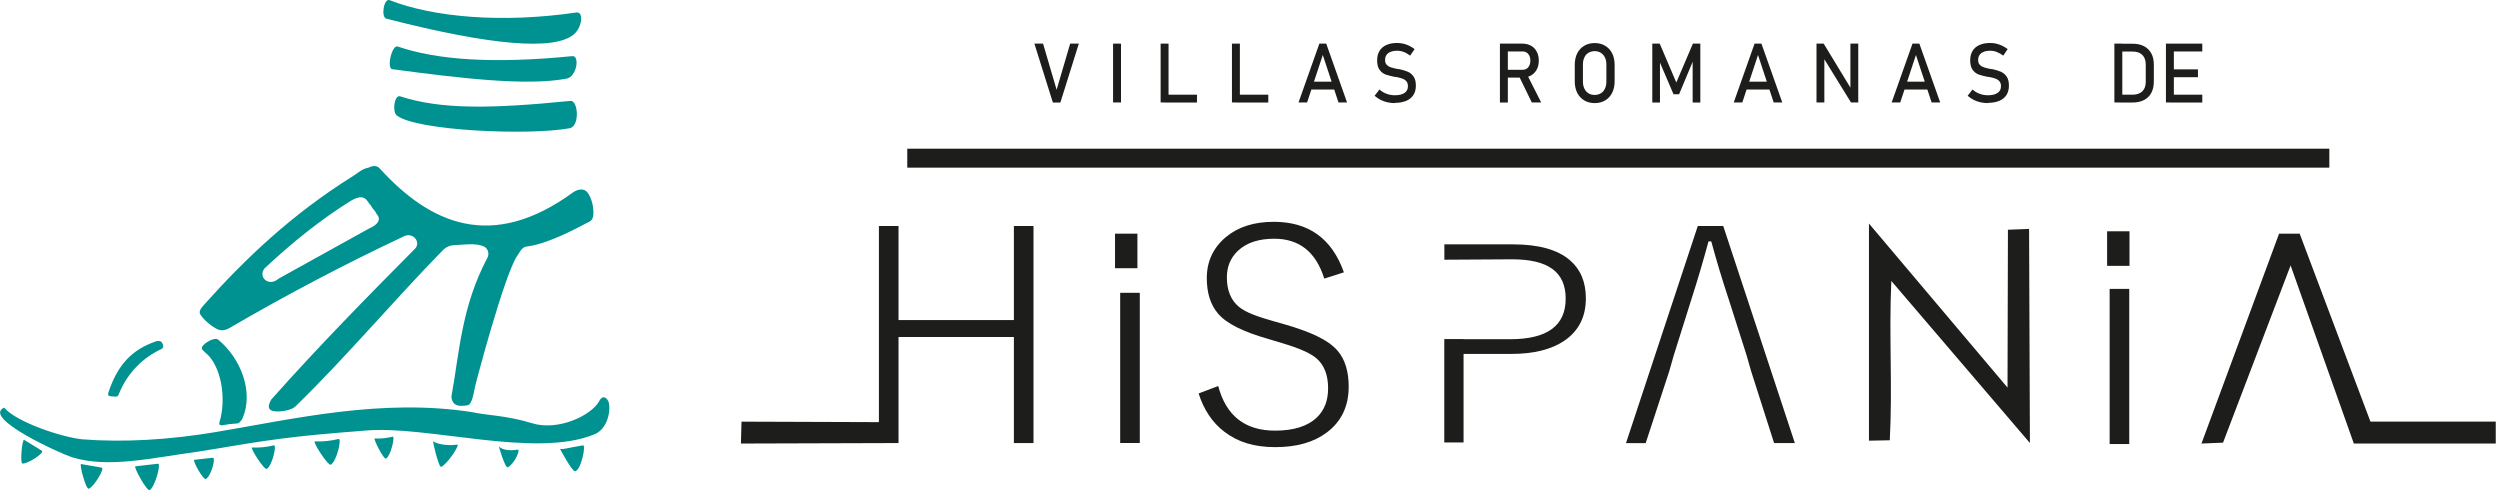 <?xml version="1.0" encoding="UTF-8"?>
<svg id="Capa_1" data-name="Capa 1" xmlns="http://www.w3.org/2000/svg" viewBox="0 0 306 60">
  <defs>
    <style>
      .cls-1 {
        fill: #1d1d1b;
      }

      .cls-2 {
        fill: #009291;
        fill-rule: evenodd;
      }
    </style>
  </defs>
  <g>
    <path class="cls-2" d="M47.31,2.3c-.73-.19-.32-2.56.38-2.28,5.31,2.08,13.72,2.85,22.85,1.51.93-.14.72,1.8-.28,2.66-2.37,2.05-10.24,1.37-22.95-1.9"/>
    <path class="cls-2" d="M48.03,8.48c-.75-.1-.06-3.03.65-2.79,4.72,1.63,11.61,2.15,21.37,1.18.93-.09.58,2.52-.72,2.76-4.93.91-12.9-.04-21.3-1.16"/>
    <path class="cls-2" d="M48.58,14.15c-.6-.46-.32-2.59.4-2.36,4.98,1.62,11.09,1.53,20.85.56.93-.09,1.18,3.11-.12,3.35-4.93.91-18.67.32-21.12-1.55"/>
    <path class="cls-2" d="M32.39,32.84c3.5-3.28,7.07-6.1,10.55-8.26,1.9-1.11,1.99.24,2.46.56.19.45.49.58.68,1.03.36.35.67,1.12-.91,1.8-3.67,2.04-7.37,4.08-11.04,6.12-1.24,1.1-2.6-.19-1.74-1.25M70.16,23.54c.5-.37,1.27-.52,1.68-.06.46.52.76,1.51.79,2.34.02.52-.01,1.06-.47,1.3-2.06,1.09-5.31,2.78-7.68,3.05-.61.07-.82.64-1.14,1.09-1.57,2.21-5.14,15.74-5.2,16.1-.28,1.56-.53,2.19-.93,2.25-.39.06-1.12.16-1.51-.13-.35-.26-.49-.73-.42-1.1.92-4.99,1.18-10.82,4.37-16.81.28-.52.08-1.19-.46-1.42-.98-.42-2.32-.2-3.38-.16-.77.02-1.24.26-1.62.65-6.03,6.17-11.74,12.97-17.91,18.99-.46.55-1.6.73-2.34.73-.92,0-1.37-.35-.75-1.44,5.69-6.42,11.95-12.78,17.59-18.46.79-.79-.2-2.07-1.31-1.55-7.31,3.44-14.46,7.2-21.51,11.31-.36.21-.9.28-1.28.11-.73-.32-1.74-1.16-2.16-1.84-.24-.39.12-.81.42-1.15,5.12-5.72,10.73-11.07,18.28-15.8.75-.47,1.06-.86,1.92-1.03,0,0,.8-.48,1.33.1,6.19,6.8,13.72,10.19,23.67,2.94Z"/>
    <path class="cls-2" d="M13.27,48.05c1.11-3.38,2.85-5.24,5.79-6.26.15-.05.47-.1.67.03.39.49.26.77.05.89-2.27,1.06-4.1,2.83-5.19,5.41-.12.28-.1.45-.54.42-.46-.06-.96.07-.78-.49"/>
    <path class="cls-2" d="M26.73,41.59c2.83,2.37,4.32,6.46,2.96,9.6-.06.15-.3.48-.5.61-.34.09-.93.04-1.7.21-.83.18-.62-.21-.63-.32.89-2.86.24-6.99-1.77-8.57-.21-.23-.52-.34-.31-.73.23-.4,1.49-1.19,1.95-.8"/>
    <path class="cls-2" d="M.52,49.9c1.48,1.76,6.98,3.6,9.52,3.87,5.07.4,10.73.07,16.45-.9,9.51-1.6,20.25-4.15,31.32-2.42,1.61.38,4.23.39,7.3,1.35,3.21,1,7.31-.96,8.25-2.73.49-.91,1.04-.18,1.13.13.31,1-.11,3.28-1.69,3.94-7.27,3.05-20.61-1.15-28.17-.43-9.1.7-11.41,1.07-20.31,2.56-5.6.74-11,2.09-15.5.7-1.33-.41-11.15-4.84-8.29-6.09"/>
    <path class="cls-2" d="M2.76,56.74c.71.03,2.72-1.34,2.37-1.56l-2.17-1.34c-.24-.15-.55,2.88-.2,2.9"/>
    <path class="cls-2" d="M10.87,59.82c.66-.27,1.99-2.51,1.58-2.58l-2.52-.44c-.27-.05.6,3.15.93,3.02"/>
    <path class="cls-2" d="M18.33,59.99c.66-.43,1.42-3.28,1.01-3.23l-2.77.32c-.27.03,1.43,3.13,1.76,2.91"/>
    <path class="cls-2" d="M25.22,58.62c.66-.43,1.23-2.64.82-2.59l-2.26.25c-.27.03,1.11,2.56,1.44,2.34"/>
    <path class="cls-2" d="M32.67,57.39c.66-.43,1.24-2.97.85-2.88-.84.2-1.72.31-2.67.27-.27-.01,1.49,2.82,1.82,2.61"/>
    <path class="cls-2" d="M40.51,56.87c.72-.47,1.36-3.24.93-3.14-.91.22-1.87.34-2.91.3-.3-.01,1.63,3.08,1.99,2.84"/>
    <path class="cls-2" d="M47.26,56.13c.58-.36,1.13-2.76.8-2.68-.7.17-1.42.26-2.19.22-.22-.01,1.1,2.64,1.39,2.46"/>
    <path class="cls-2" d="M54,57.14c.8-.36,2.36-2.78,1.96-2.72-1.5.23-2.78-.22-2.93-.41-.13-.18.66,3.27.97,3.13"/>
    <path class="cls-2" d="M62.14,57.2c.8-.36,1.63-2.22,1.22-2.16-1.5.23-2.12-.19-2.26-.38-.13-.18.73,2.67,1.04,2.53"/>
    <path class="cls-2" d="M70.39,57.68c.72-.1,1.38-3.24.97-3.17-1.5.23-2.68.59-2.82.4-.13-.18,1.49,2.83,1.85,2.78"/>
  </g>
  <g>
    <polygon class="cls-1" points="126.61 5.34 127.67 5.34 129.33 10.99 130.99 5.34 132.05 5.34 129.79 12.55 128.87 12.55 126.61 5.34"/>
    <rect class="cls-1" x="136.24" y="5.34" width=".97" height="7.2"/>
    <path class="cls-1" d="M142.55,11.59h3.96v.96h-3.96v-.96ZM142.06,5.34h.97v7.2h-.97v-7.2Z"/>
    <path class="cls-1" d="M151.28,11.59h3.96v.96h-3.96v-.96ZM150.79,5.34h.97v7.2h-.97v-7.2Z"/>
    <path class="cls-1" d="M160.13,10h3.64v.96h-3.64v-.96ZM161.5,5.34h.83l2.55,7.2h-1.05l-1.92-5.81-1.92,5.81h-1.05l2.55-7.2Z"/>
    <path class="cls-1" d="M170.77,12.62c-.33,0-.65-.03-.95-.1-.3-.07-.58-.16-.84-.3-.26-.13-.5-.3-.73-.5l.6-.77c.26.24.55.42.87.53.32.12.66.18,1.03.18.5,0,.89-.1,1.17-.29.28-.19.41-.47.41-.82h0c0-.26-.06-.45-.19-.6-.13-.15-.29-.26-.49-.33-.2-.07-.46-.14-.77-.2,0,0-.02,0-.03,0-.01,0-.02,0-.03,0h-.07c-.46-.1-.84-.19-1.13-.29-.29-.1-.54-.29-.75-.57-.21-.28-.31-.67-.31-1.18h0c0-.45.1-.83.29-1.15.19-.31.47-.56.84-.72.37-.17.81-.25,1.33-.25.25,0,.49.03.73.08.24.06.48.14.71.25.23.11.46.25.69.42l-.55.8c-.26-.2-.52-.35-.79-.45-.26-.1-.52-.15-.79-.15-.47,0-.84.1-1.1.29-.26.2-.39.48-.39.84h0c0,.25.07.45.2.59.14.14.3.25.51.31.2.07.48.14.84.21.01,0,.02,0,.04,0,.01,0,.02,0,.04,0,.01,0,.03,0,.05.01.02,0,.04,0,.05,0,.42.09.77.2,1.05.32.28.12.52.32.71.59.19.27.28.64.28,1.12h0c0,.45-.1.82-.3,1.14-.2.31-.49.55-.87.71-.38.16-.84.25-1.37.25"/>
    <path class="cls-1" d="M185.9,9.27l.97-.23,1.77,3.5h-1.15l-1.59-3.27ZM183.59,5.34h.97v7.21h-.97v-7.21ZM184.02,8.54h2.36c.18,0,.35-.05.49-.14.14-.09.25-.22.33-.39.08-.17.12-.37.12-.59s-.04-.42-.12-.59c-.08-.17-.19-.3-.33-.39-.14-.09-.31-.14-.49-.14h-2.36v-.96h2.32c.4,0,.75.09,1.06.26.3.17.54.41.7.73.17.31.25.68.25,1.09s-.08.78-.25,1.09c-.17.31-.4.56-.71.73-.3.17-.65.26-1.05.26h-2.32v-.96Z"/>
    <path class="cls-1" d="M195.19,11.62c.28,0,.54-.07.75-.2.22-.13.39-.32.5-.57.12-.25.18-.53.18-.86v-2.11c0-.32-.06-.61-.18-.85-.12-.25-.29-.44-.5-.57-.22-.13-.47-.2-.75-.2s-.54.07-.76.2c-.22.13-.39.32-.5.57-.12.25-.18.53-.18.85v2.11c0,.32.06.61.18.86.12.25.29.43.5.57.22.14.47.2.76.2M195.19,12.62c-.48,0-.91-.11-1.28-.33-.37-.22-.65-.53-.86-.93-.2-.4-.3-.87-.3-1.39v-2.04c0-.53.1-.99.3-1.4.2-.4.49-.71.86-.93.37-.22.79-.33,1.28-.33s.91.11,1.28.33c.37.22.65.53.86.93.2.4.3.87.3,1.4v2.04c0,.53-.1.99-.3,1.39-.2.4-.49.71-.86.93-.37.22-.79.33-1.28.33Z"/>
    <polygon class="cls-1" points="207.21 5.34 208.12 5.34 208.12 12.55 207.18 12.55 207.18 7.15 207.22 7.47 205.52 11.54 204.84 11.54 203.14 7.57 203.18 7.15 203.18 12.55 202.24 12.55 202.24 5.34 203.15 5.34 205.18 10.1 207.21 5.34"/>
    <path class="cls-1" d="M213.39,10h3.64v.96h-3.64v-.96ZM214.77,5.34h.83l2.55,7.2h-1.05l-1.92-5.81-1.92,5.81h-1.05l2.55-7.2Z"/>
    <polygon class="cls-1" points="222.34 5.34 223.22 5.34 226.6 10.91 226.49 11.04 226.49 5.34 227.45 5.34 227.45 12.54 226.56 12.54 223.18 7.06 223.3 6.93 223.3 12.54 222.34 12.54 222.34 5.34"/>
    <path class="cls-1" d="M232.72,10h3.64v.96h-3.64v-.96ZM234.1,5.34h.83l2.55,7.2h-1.05l-1.92-5.81-1.92,5.81h-1.05l2.55-7.2Z"/>
    <path class="cls-1" d="M243.36,12.62c-.33,0-.65-.03-.95-.1-.3-.07-.58-.16-.84-.3-.26-.13-.5-.3-.73-.5l.6-.77c.26.24.55.42.87.53.32.12.66.18,1.03.18.5,0,.89-.1,1.17-.29.28-.19.41-.47.41-.82h0c0-.26-.06-.45-.19-.6-.13-.15-.29-.26-.49-.33-.2-.07-.46-.14-.77-.2,0,0-.02,0-.03,0-.01,0-.02,0-.03,0h-.07c-.46-.1-.84-.19-1.13-.29-.29-.1-.54-.29-.75-.57-.21-.28-.31-.67-.31-1.18h0c0-.45.1-.83.29-1.15.19-.31.47-.56.84-.72.37-.17.81-.25,1.33-.25.25,0,.49.03.73.08.24.06.48.14.71.25.23.11.46.25.69.42l-.55.8c-.26-.2-.53-.35-.79-.45-.26-.1-.52-.15-.79-.15-.47,0-.84.1-1.1.29-.26.2-.39.48-.39.84h0c0,.25.07.45.2.59.14.14.3.25.51.31.2.07.48.14.84.21.01,0,.02,0,.04,0,.01,0,.02,0,.04,0,.01,0,.03,0,.05.01.02,0,.04,0,.05,0,.42.09.77.2,1.05.32.28.12.52.32.71.59.19.27.28.64.28,1.12h0c0,.45-.1.82-.3,1.14-.2.31-.49.55-.87.71-.38.16-.84.25-1.37.25"/>
    <path class="cls-1" d="M258.8,5.34h.97v7.2h-.97v-7.2ZM259.46,11.59h1.57c.51,0,.91-.14,1.19-.41.28-.28.42-.66.42-1.17v-2.12c0-.5-.14-.89-.42-1.17-.28-.28-.68-.41-1.19-.41h-1.57v-.96h1.54c.56,0,1.03.1,1.42.3.39.2.69.5.9.88.21.39.31.85.31,1.4v2.04c0,.54-.1,1.01-.31,1.4-.21.39-.51.68-.9.88-.39.2-.87.3-1.43.3h-1.53v-.96Z"/>
    <path class="cls-1" d="M265.58,5.34h3.98v.96h-3.98v-.96ZM265.58,8.49h3.45v.96h-3.45v-.96ZM265.58,11.59h3.98v.96h-3.98v-.96ZM265.11,5.34h.97v7.2h-.97v-7.2Z"/>
    <rect class="cls-1" x="136.48" y="28.6" width="2.74" height="4.23"/>
    <rect class="cls-1" x="257.91" y="28.31" width="2.74" height="4.23"/>
    <path class="cls-1" d="M176.77,29.91h8.43c3.14,0,5.47.65,6.98,1.96,1.29,1.11,1.93,2.67,1.93,4.66,0,2.25-.88,3.98-2.64,5.18-1.59,1.07-3.75,1.61-6.47,1.61h-5.86v10.84h-2.36v-12.66h2.36v.02h5.71c4.52,0,6.79-1.65,6.79-4.96s-2.19-4.82-6.57-4.82l-8.28.05v-1.88Z"/>
    <path class="cls-1" d="M248.36,28.03l.1,26.19-16.96-19.83c-.31,6.59.16,12.87-.19,19.5l-2.55.05v-26.58l16.96,20.08.05-19.32,2.59-.1ZM210.92,27.65l8.77,26.58h-2.54l-2.81-8.79-.55-1.93-2.21-6.92c-.8-2.41-1.5-4.75-2.12-7.04h-.34c-.64,2.37-1.33,4.71-2.07,7.01l-2.19,6.96-.55,1.93-2.88,8.79h-2.41l8.79-26.58h3.1ZM164.5,33.33l-2.41.77c-1.01-3.25-3.05-4.88-6.12-4.88-1.91,0-3.38.49-4.43,1.46-.91.85-1.37,1.94-1.37,3.27,0,1.59.49,2.8,1.49,3.62.86.7,2.33,1.21,4.34,1.78l1.07.3c3.26.93,5.5,1.93,6.66,3.29.9,1.05,1.35,2.52,1.35,4.39,0,2.39-.89,4.26-2.67,5.6-1.59,1.2-3.69,1.8-6.3,1.8s-4.61-.62-6.27-1.9c-1.46-1.12-2.5-2.69-3.13-4.67l2.4-.91c.96,3.64,3.28,5.46,6.96,5.46,2.3,0,4.02-.55,5.14-1.64.91-.89,1.35-2.07,1.35-3.54,0-1.63-.48-2.86-1.44-3.68-.93-.79-2.58-1.39-4.9-2.07l-.92-.27c-2.98-.86-5.07-1.81-6.2-3.11-.93-1.08-1.39-2.53-1.39-4.36,0-2.05.79-3.73,2.36-5.04,1.5-1.24,3.44-1.85,5.84-1.85,4.27,0,7.11,2.05,8.57,6.15ZM139.51,35.84v18.38h-2.4v-18.38h2.4ZM126.5,27.65v26.58h-2.4v-12.98h-14.12v12.98l-19.29.06.07-2.68,16.82.06v-24.01h2.4v11.52h14.12v-11.52h2.4Z"/>
    <polygon class="cls-1" points="281.48 28.6 290.14 51.6 305.48 51.6 305.48 54.29 288.11 54.29 280.37 32.49 272.1 54.18 269.46 54.29 278.96 28.6 281.48 28.6"/>
    <rect class="cls-1" x="258.22" y="35.36" width="2.4" height="18.99"/>
    <rect class="cls-1" x="111.05" y="18.2" width="174.06" height="2.32"/>
  </g>
</svg>